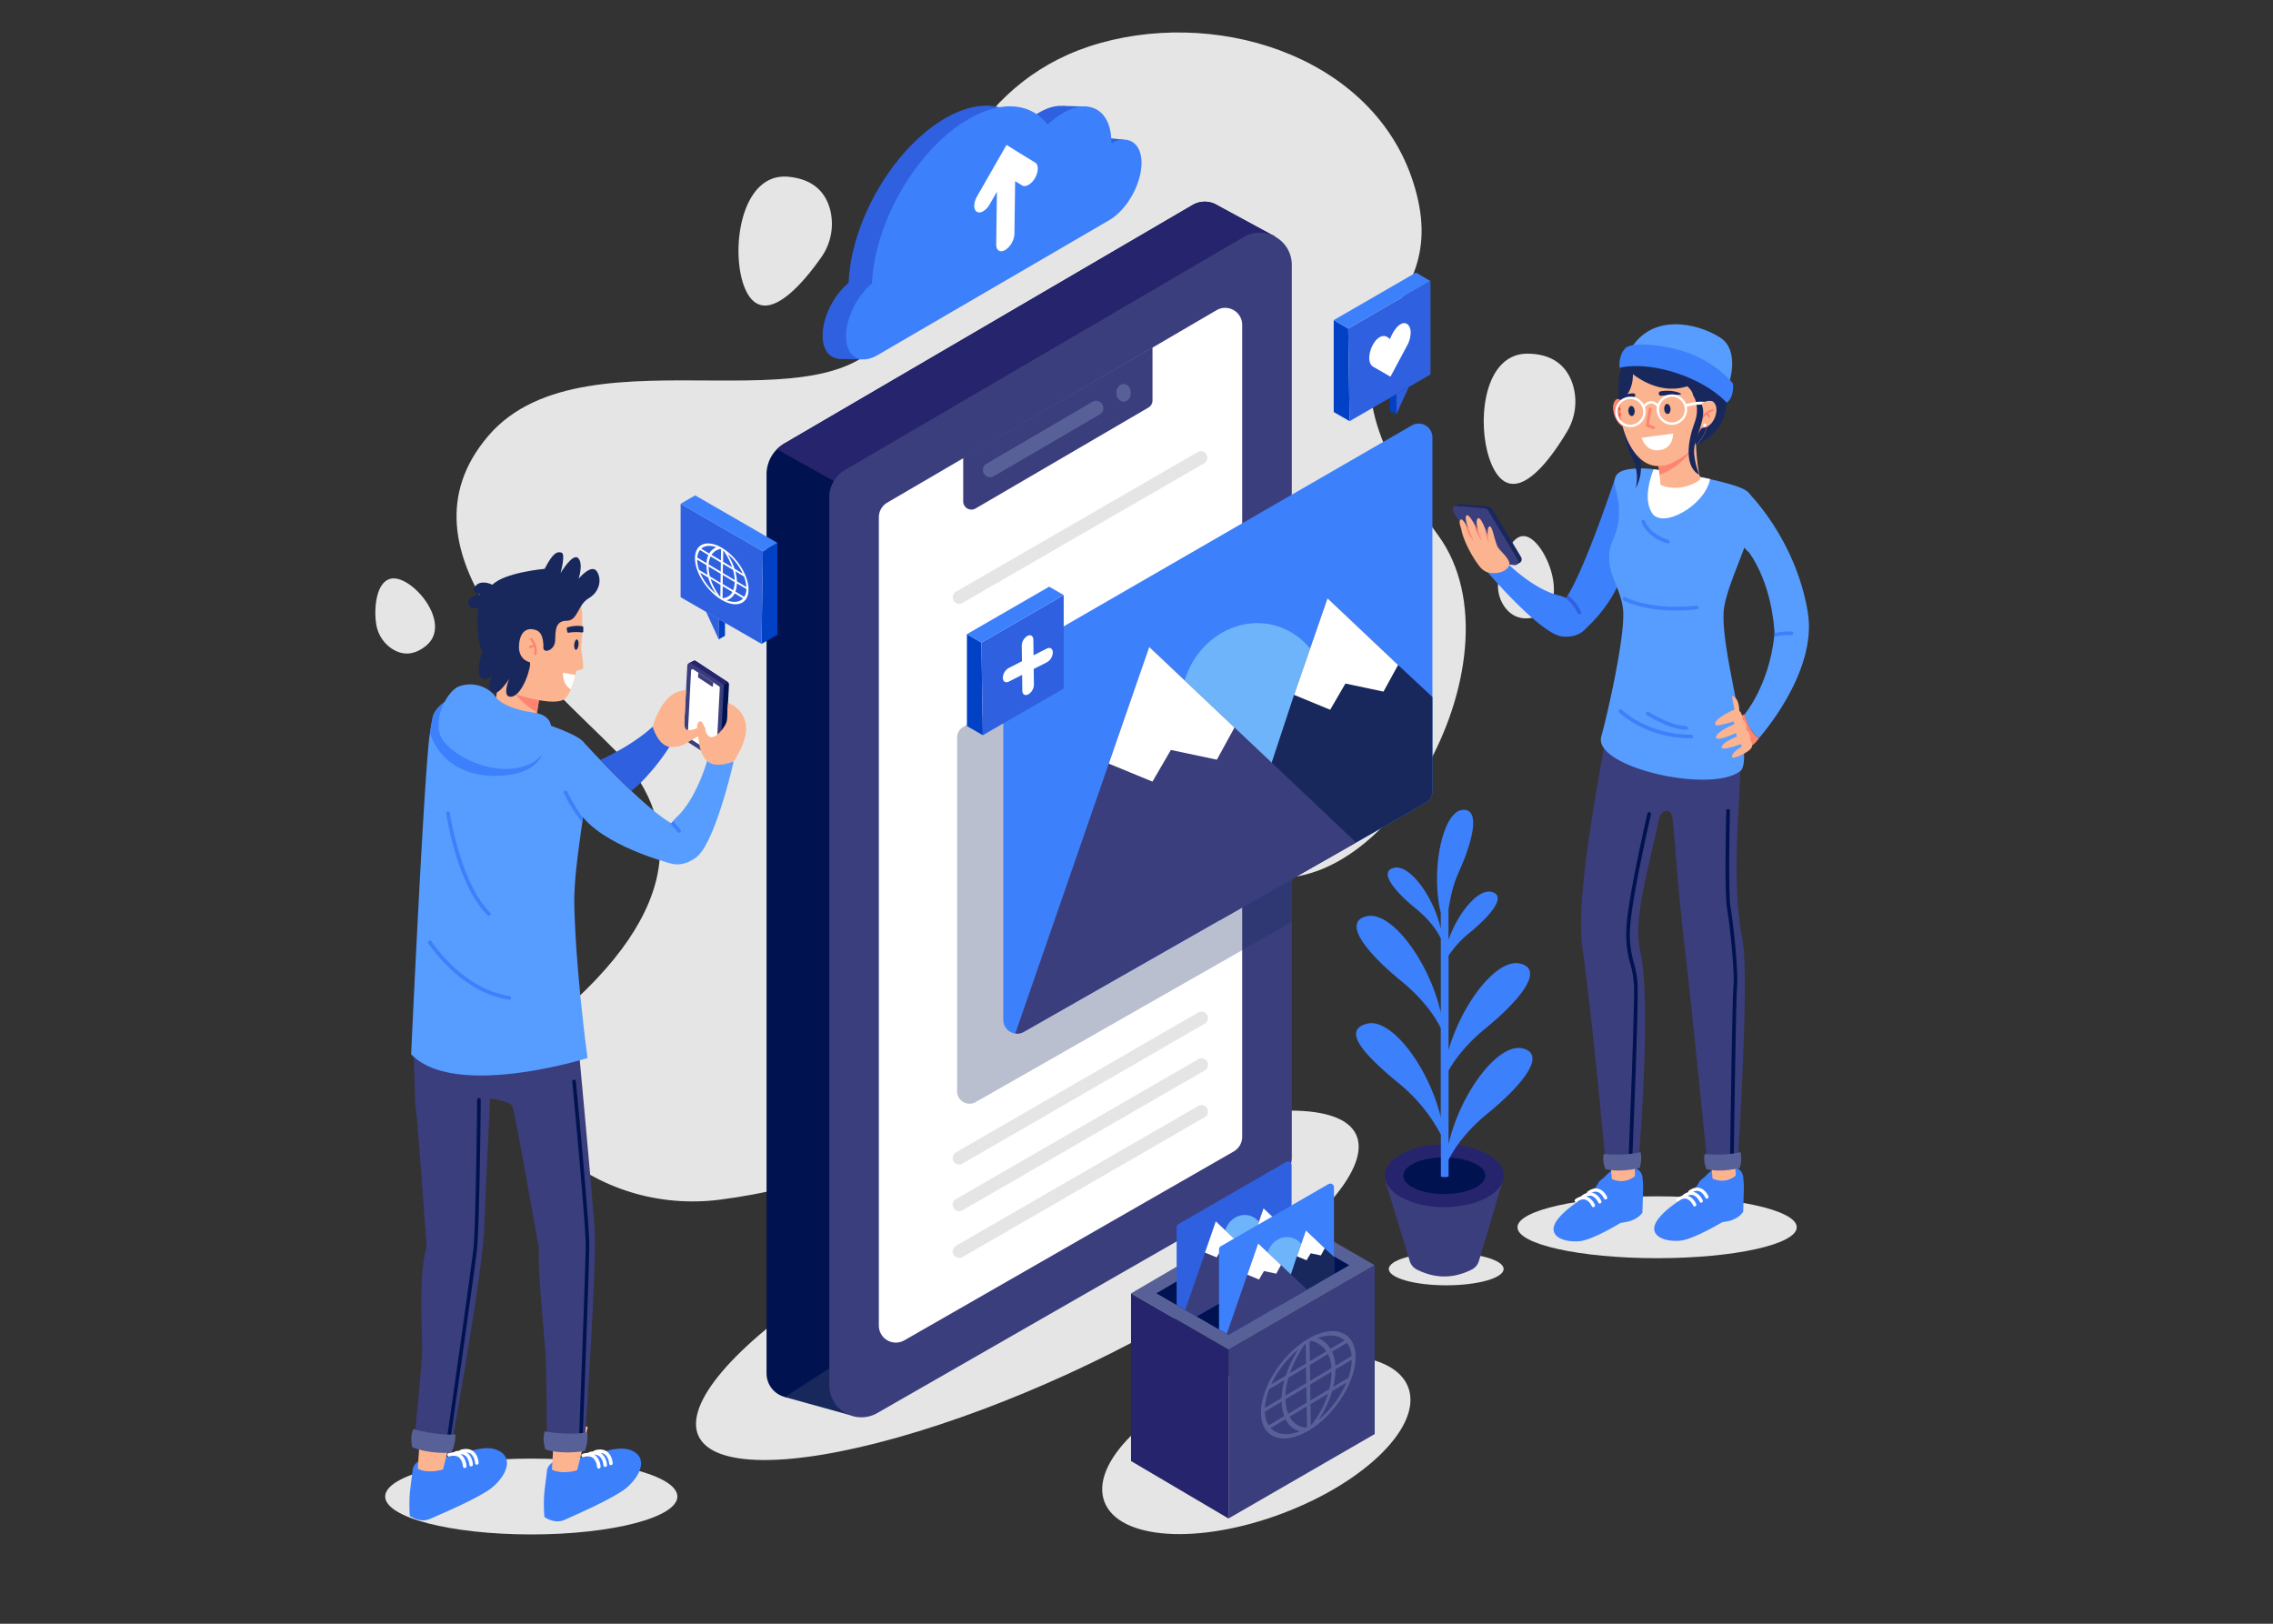 <svg id="Layer_1" data-name="Layer 1" xmlns="http://www.w3.org/2000/svg" xmlns:xlink="http://www.w3.org/1999/xlink" viewBox="0 0 1400 1000"><rect x="0" y="0" width="1400" height="1000" fill="#333333" stroke="none"/><defs><style>.cls-1{fill:none;}.cls-2{fill:#e5e5e5;}.cls-3{fill:#fd8471;}.cls-10,.cls-4{fill:#18285d;}.cls-5{fill:#001350;}.cls-6{fill:#26246c;}.cls-7{fill:#3b3e7d;}.cls-8{fill:#fff;}.cls-9{fill:#586197;}.cls-10{opacity:0.3;}.cls-11{fill:#3c80fb;}.cls-12{fill:#6eb4fa;}.cls-13{fill:#0041c6;}.cls-14{fill:#2e60e0;}.cls-15{fill:#fcb38f;}.cls-16{fill:#579dff;}.cls-17{fill:#f25339;}.cls-18{clip-path:url(#clip-path);}</style><clipPath id="clip-path"><polygon class="cls-1" points="712.23 796.49 756.66 822.14 831.04 779.2 832.38 724.96 789.78 702.18 710.17 744.03 712.23 796.49"/></clipPath></defs><path class="cls-2" d="M443.35,738.84c-37,4.75-74.49-6.38-102.17-31.39-23.19-21-37.47-49.26-1.81-78.59,85.33-70.2,78.57-126.92,39.2-167.07S239.16,340.46,300.75,268.44s226.69,6.68,251.56-76.74S607.17,42.59,685.2,24.57s170.52,17.63,188.29,99c17.6,80.57-83,76.07,12.28,206.06,56,76.45-37,240.23-121.2,206.61s-187.1,18-190.71,112.93C571.48,711.76,495.1,732.18,443.35,738.84Z"/><path class="cls-2" d="M965.18,265.81a35.71,35.71,0,0,0,3.74-28.31c-2.85-9.64-10.09-19.37-27.64-19.68-35.1-.63-32.49,68.51-14.39,78.79C940,304.06,956.89,279.75,965.18,265.81Z"/><path class="cls-2" d="M505.75,158.59a35.71,35.71,0,0,0,5.89-28c-2.11-9.83-8.59-20.08-26.07-21.73-34.95-3.3-37.6,65.84-20.33,77.47C477.76,194.81,496.43,171.86,505.75,158.59Z"/><path class="cls-2" d="M231.71,384.29a22.22,22.22,0,0,0,9.44,15.08c5.19,3.5,12.53,5.3,21.08-1.52,17.11-13.62-8.43-43.77-21.2-41.52C231.77,358,230.16,374.31,231.71,384.29Z"/><path class="cls-2" d="M923.16,356.13a22.25,22.25,0,0,0,3.46,17.44c3.61,5.12,9.83,9.41,20.25,6.08,20.82-6.65,5.44-46.91-7.29-49.35C930.34,328.53,925.26,346.24,923.16,356.13Z"/><path class="cls-3" d="M897.92,412.32c0-.15-.08-.35-.12-.57A5.78,5.78,0,0,1,897.92,412.32Z"/><ellipse class="cls-2" cx="632.78" cy="791.55" rx="222.77" ry="60.02" transform="translate(-272.09 335.29) rotate(-24.6)"/><path class="cls-4" d="M785.35,145.68,757,160.3l-3.43,1.76L750.1,126.6l.06,0,0,0Z"/><path class="cls-5" d="M757,139.19V699.73a15,15,0,0,1-7.52,13L494.54,858.86a15,15,0,0,1-22.4-13V292.17a22,22,0,0,1,10.89-19L734.5,126.28a14.82,14.82,0,0,1,15.66.35l0,0A14.79,14.79,0,0,1,757,139.19Z"/><polygon class="cls-4" points="483.42 860.39 523.09 871.4 523.09 834.83 483.42 860.39"/><path class="cls-6" d="M785.35,145.68,757,160.3v16.35l-225,130-53.4-30A22.1,22.1,0,0,1,483,273.2L734.5,126.28a14.82,14.82,0,0,1,15.66.35l0,0Z"/><path class="cls-7" d="M795.65,163V712.44a19.74,19.74,0,0,1-9.93,17.13L540.35,870.24a19.74,19.74,0,0,1-29.56-17.13V306.36a19.74,19.74,0,0,1,9.78-17L766,146A19.74,19.74,0,0,1,795.65,163Z"/><path class="cls-8" d="M765.1,200.09v500a10.48,10.48,0,0,1-5.27,9.09L557,825.47a10.48,10.48,0,0,1-15.7-9.09V318.58a10.49,10.49,0,0,1,5.2-9.05l107.3-62.69,95.5-55.8a11,11,0,0,1,1.92-.88A10.49,10.49,0,0,1,765.1,200.09Z"/><path class="cls-2" d="M590.76,717.18a4,4,0,0,1-2-7.44l149-86.06a4,4,0,1,1,4,6.91l-149,86.06A4,4,0,0,1,590.76,717.18Z"/><path class="cls-2" d="M590.76,745.94a4,4,0,0,1-2-7.44l149.48-86.3a4,4,0,0,1,4,6.91l-149.48,86.3A4,4,0,0,1,590.76,745.94Z"/><path class="cls-2" d="M590.76,774.71a4,4,0,0,1-2-7.45L738.24,681a4,4,0,0,1,4,6.91l-149.48,86.3A3.87,3.87,0,0,1,590.76,774.71Z"/><path class="cls-2" d="M590.76,371.88a4,4,0,0,1-2-7.44l149-86.06a4,4,0,0,1,4,6.92l-149,86.05A4,4,0,0,1,590.76,371.88Z"/><path class="cls-7" d="M593.26,281.84v26.93a5.07,5.07,0,0,0,7.63,4.38L707.35,251a5.09,5.09,0,0,0,2.51-4.39v-32.7Z"/><path class="cls-9" d="M609.87,293.9a4.46,4.46,0,0,1-2.26-8.31l65.27-38.12a4.46,4.46,0,0,1,4.5,7.71l-65.27,38.11A4.37,4.37,0,0,1,609.87,293.9Z"/><path class="cls-9" d="M696.54,241.92c0,3-2,5.43-4.48,5.43s-4.48-2.43-4.48-5.43,2-5.43,4.48-5.43S696.54,238.92,696.54,241.92Z"/><path class="cls-10" d="M795.65,330.87v236.9l-72.94,41.57L601,678.71A7.68,7.68,0,0,1,589.5,672V454.28a7.67,7.67,0,0,1,3.84-6.65Z"/><path class="cls-11" d="M882.26,269.38V487.16a8.45,8.45,0,0,1-4.21,7.31L751.16,566.78,630.59,635.49a8.28,8.28,0,0,1-5.24,1,8.45,8.45,0,0,1-7.4-8.39v-216a8.45,8.45,0,0,1,4.23-7.32l247.4-142.79A8.46,8.46,0,0,1,882.26,269.38Z"/><ellipse class="cls-12" cx="772.34" cy="431.62" rx="48.17" ry="44.44" transform="translate(122.53 1032.08) rotate(-71.94)"/><path class="cls-4" d="M882.26,429.25v57.91a8.45,8.45,0,0,1-4.21,7.31L751.16,566.78l45.89-138.84,20.6-59.48,43.46,41.08Z"/><polygon class="cls-8" points="861.11 409.54 852.14 425.93 828.68 420.97 819.29 437.11 797.05 427.94 817.65 368.46 861.11 409.54"/><path class="cls-7" d="M835.25,518.86l-84.09,47.92L630.59,635.49a8.28,8.28,0,0,1-5.24,1l57.59-166.25,24.9-71.87,52.51,49.64Z"/><polygon class="cls-8" points="760.35 448.06 749.51 467.86 721.16 461.87 709.83 481.37 682.94 470.29 707.84 398.42 760.35 448.06"/><polygon class="cls-13" points="595.55 390.56 595.55 447.14 605.34 452.79 604.49 395.75 595.55 390.56"/><polygon class="cls-14" points="655.16 366.5 655.16 424.03 605.34 452.79 604.49 395.75 655.16 366.5"/><path class="cls-8" d="M633.29,427.67h0c-2,1-3.59-.05-3.62-2.36l-.34-27.69a7.2,7.2,0,0,1,3.52-6h0c2-1,3.59.05,3.62,2.36l.34,27.69A7.18,7.18,0,0,1,633.29,427.67Z"/><path class="cls-8" d="M648.45,401.8h0a7.22,7.22,0,0,1-3.51,6l-23.63,12c-2,1-3.59-.05-3.62-2.36h0a7.2,7.2,0,0,1,3.52-6l23.62-12.05C646.8,398.43,648.42,399.49,648.45,401.8Z"/><polygon class="cls-11" points="595.55 390.56 646.22 361.3 655.16 366.5 604.49 395.75 595.55 390.56"/><ellipse class="cls-2" cx="1020.66" cy="755.82" rx="86" ry="19.05"/><path class="cls-11" d="M1069.32,719.22a6.47,6.47,0,0,1,4.29,5.25,51,51,0,0,1,.44,9.19l-.38,12.65s-2.72,4.74-10.51,6l-2.29.33s-17.65,10.6-25.89,11.42c-10.75,1.06-21.73-3.88-12.84-14.34,8.4-9.88,20.74-13.84,24.39-21.75.43-.92,3.18-2.89,3.88-3.62C1056.37,718.21,1061,716.47,1069.32,719.22Z"/><path class="cls-8" d="M1051.3,738.21a1,1,0,0,1-.92-.61s-1.37-3.11-3.9-4-5,1.31-5.06,1.33a1,1,0,0,1-1.41-.14,1,1,0,0,1,.13-1.4c.14-.12,3.47-2.85,7-1.69s5.05,4.91,5.11,5.07a1,1,0,0,1-.52,1.31A.93.93,0,0,1,1051.3,738.21Z"/><path class="cls-8" d="M1047.8,740.71a1,1,0,0,1-.93-.61s-1.37-3.11-3.9-4-5,1.3-5.06,1.32a1,1,0,1,1-1.28-1.54c.14-.12,3.48-2.85,7-1.68s5.05,4.9,5.12,5.06a1,1,0,0,1-.53,1.32A1.09,1.09,0,0,1,1047.8,740.71Z"/><path class="cls-8" d="M1043.8,743a1,1,0,0,1-.93-.61s-1.37-3.11-3.9-4-5,1.3-5.06,1.32a1,1,0,0,1-1.41-.13,1,1,0,0,1,.13-1.41c.14-.11,3.48-2.85,7-1.68s5.05,4.9,5.12,5.06a1,1,0,0,1-.53,1.32A.91.91,0,0,1,1043.8,743Z"/><path class="cls-15" d="M1068.18,701.74l.91,22.2s-5.59,5.71-14.29,1.93l-2.16-24S1062,698.55,1068.18,701.74Z"/><path class="cls-11" d="M1007.3,719.52a6.48,6.48,0,0,1,4.3,5.25A53,53,0,0,1,1012,734c-.28,9-.4,12.76-.4,12.76s-2.7,4.62-10.5,5.91l-3,.49S981.21,763.56,973,764.37c-10.76,1.07-21.74-3.87-12.85-14.33,8.4-9.88,20.75-13.84,24.4-21.75.42-.92,3.17-2.89,3.88-3.62C994.35,718.51,998.94,716.76,1007.3,719.52Z"/><path class="cls-8" d="M988.88,738.71a1,1,0,0,1-.92-.61s-1.37-3.11-3.91-4-5,1.31-5,1.33a1,1,0,0,1-1.41-.13,1,1,0,0,1,.13-1.41c.14-.12,3.47-2.85,7-1.69s5,4.91,5.11,5.07a1,1,0,0,1-.52,1.32A1.14,1.14,0,0,1,988.88,738.71Z"/><path class="cls-8" d="M985.37,741.21a1,1,0,0,1-.92-.61s-1.37-3.11-3.9-4-5,1.3-5.06,1.32a1,1,0,0,1-1.41-.13,1,1,0,0,1,.13-1.41c.14-.11,3.47-2.85,7-1.68s5.05,4.9,5.11,5.06a1,1,0,0,1-.52,1.32A.92.92,0,0,1,985.37,741.21Z"/><path class="cls-8" d="M981.37,743.45a1,1,0,0,1-.92-.6s-1.37-3.11-3.9-4-5,1.3-5.06,1.33a1,1,0,0,1-1.28-1.55c.14-.11,3.47-2.85,7-1.68s5.05,4.91,5.11,5.07a1,1,0,0,1-.52,1.31A.92.92,0,0,1,981.37,743.45Z"/><path class="cls-15" d="M1006.16,702l.91,22.2s-5.59,5.7-14.29,1.93l-2.16-24S1000,698.84,1006.16,702Z"/><path class="cls-7" d="M1071.84,474.91,988.13,459.3c-5.29,29.68-17.58,96-13.53,124.29,6.51,45.61,14.53,134.82,14.53,134.82a32.68,32.68,0,0,0,20-1.5s8.52-99.74,1-131.81c-4.53-19.34,6.09-52.74,11.74-81.3,0,0,1.77-4.55,4.76-4.44,4.19.16,3.53,7.35,4.09,9.34,2.06,26.26,4.25,51.77,6.61,71.82,4.68,39.67,14.4,137.39,14.4,137.39,7.16,1.56,11.34,1.17,18.54-1.51,0,0,7.43-114.26,3-137.32C1066.31,542.5,1071.31,501.56,1071.84,474.91Z"/><path class="cls-5" d="M1004.2,715.2h-.05a1.14,1.14,0,0,1-1.09-1.19c0-1,4-95,3.3-107.74a57,57,0,0,0-2.19-12.58,64.54,64.54,0,0,1-2.5-20.56c.36-17.47,12.49-69.85,13-72.08a1.14,1.14,0,0,1,2.22.52c-.13.54-12.59,54.37-12.95,71.61a62.67,62.67,0,0,0,2.42,19.93,59.25,59.25,0,0,1,2.27,13c.71,12.89-3.14,104.09-3.3,108A1.14,1.14,0,0,1,1004.2,715.2Z"/><path class="cls-5" d="M1066.74,715.2h0a1.15,1.15,0,0,1-1.13-1.16c.06-4.06,1.32-99.58,2.08-106.77s-1.62-33.71-4-48c-1.66-10.15-.48-57.87-.43-59.9a1.15,1.15,0,0,1,1.14-1.11h0a1.14,1.14,0,0,1,1.11,1.17c0,.49-1.22,49.54.4,59.48,2.36,14.45,4.76,41.14,4,48.64-.75,7.09-2,105.57-2.06,106.56A1.14,1.14,0,0,1,1066.74,715.2Z"/><path class="cls-9" d="M1050,710.71s12.56,1.34,22.06-1.17a19,19,0,0,1-.54,9.79s-11.34,2.95-20.47.72C1050,717.26,1049.15,714,1050,710.71Z"/><path class="cls-9" d="M987.8,710.71s12.89,1.34,22.65-1.17a18.52,18.52,0,0,1-.56,9.79s-11.64,2.95-21,.72C987.79,717.26,987,714,987.8,710.71Z"/><path class="cls-11" d="M1000.34,348.78C996,370.31,977.2,386.6,977.2,386.6l-16.14-14.36a13.9,13.9,0,0,0,3.39-3.76c.41-.58.83-1.23,1.26-1.92,11.28-18.39,28.94-71.64,28.94-71.64S1004.65,327.25,1000.34,348.78Z"/><path class="cls-11" d="M979.16,383.34s-3.64,10.19-17.16,8.6-46.71-40.62-46.71-40.62c4.51,0,8.28-1.13,14.37-3.29,0,0,15.17,14.89,30,18.52A28.64,28.64,0,0,1,979.16,383.34Z"/><path class="cls-14" d="M973.2,378.17a1.1,1.1,0,0,1-.47.1,1.13,1.13,0,0,1-1-.66,27.1,27.1,0,0,0-7.24-9.13c.41-.58.83-1.23,1.26-1.92a29.37,29.37,0,0,1,8,10.09A1.14,1.14,0,0,1,973.2,378.17Z"/><polygon class="cls-4" points="895.79 311.74 898.39 310.6 897.79 312.3 895.79 311.74"/><path class="cls-4" d="M919.11,313.45l17.63,29.4c1.13,1.88.2,4-1.68,3.83l-6.52-.71-11.21-1.2a3.11,3.11,0,0,1-2.2-1.52l-17.44-28.93c-1.12-1.86-.24-4,1.61-3.85l17.56,1.44A3,3,0,0,1,919.11,313.45Z"/><polygon class="cls-4" points="936.12 346.51 934.04 347.78 933.11 346.77 935.79 345.24 936.12 346.51"/><path class="cls-7" d="M895.29,315.38l17.57,29.13a3.09,3.09,0,0,0,2.2,1.53l17.78,2c1.88.21,2.81-1.95,1.66-3.85l-17.75-29.6a3,3,0,0,0-2.26-1.55l-17.59-1.51C895.05,311.35,894.16,313.5,895.29,315.38Z"/><path class="cls-4" d="M916,330.11c1.29,2.14,1.49,4.38.45,5s-2.94-.6-4.22-2.73-1.49-4.38-.45-5S914.7,328,916,330.11Z"/><path class="cls-15" d="M899.92,325.44s0,0,0,0c-.12-.3-1.76-4.67-.21-5.49.59-.3,1.42.5,2.26,1.65h0a37.56,37.56,0,0,1,2.8,4.85v0l0,.08c0-.09-.08-.19-.13-.33s0,0,0-.06-.14-.35-.23-.57a.11.11,0,0,0,0-.08c-.84-2.23-2.4-6.91-1.12-8.08.92-.83,3,2.21,4.72,5.17,1.35,2.33,2.46,4.6,2.6,4.89l-.25-.82,0-.06c-.56-1.92-1.64-6.31,0-7.36,1.24-.81,3.14,3.23,4.48,6.62h0c.9,2.29,1.54,4.29,1.54,4.29s-.6-6.11,1.27-5.93,3.06,10.5,5.39,13.46,6.86,6.72,6.66,9.93c-.11,1.67-3.06,5.74-10.79,5.37a9.93,9.93,0,0,1-7.12-3.57c-5.41-6.48-11.14-18.18-11.81-24"/><path class="cls-3" d="M907.93,333.23c-.16-.18-2.89-3.1-3.71-5.26S902,321.6,902,321.6h0a37.56,37.56,0,0,1,2.8,4.85v0A45.24,45.24,0,0,0,907.93,333.23Z"/><path class="cls-3" d="M912.7,333.17a60.18,60.18,0,0,1-3.62-6.37,15.33,15.33,0,0,1-1.07-4.2c1.35,2.33,2.46,4.6,2.6,4.89C910.61,327.49,912.22,332,912.7,333.17Z"/><path class="cls-3" d="M917,334.24s-2.66-5.61-2.2-8.36c.9,2.29,1.54,4.29,1.54,4.29"/><path class="cls-16" d="M1071.84,474.91c-18.36,14.11-90.92-2.58-85.57-21.35,3.36-11.8,15.12-62.67,13.39-78.45s-13.78-25.38-6-43.1c4.62-10.54,4.23-20.91,1.51-30.57-2.23-7.9.58-11.4,8.52-12.53a57,57,0,0,1,14.82.08c11.2,1.63,24,3.73,34.82,6.12,8.18,1.8,15.34,3.76,19.91,5.79,19.24,8.51-7.13,49-11.21,72.65S1081.61,467.4,1071.84,474.91Z"/><path class="cls-11" d="M1032.05,376c-20.45,0-31.4-5.86-31.94-6.16a1.14,1.14,0,1,1,1.09-2h0c.15.09,15.62,8.3,43.68,5.13a1.14,1.14,0,0,1,.25,2.27A117.16,117.16,0,0,1,1032.05,376Z"/><path class="cls-11" d="M1027.22,334.67a1,1,0,0,1-.34-.05c-12.78-3.89-15.67-12.65-15.79-13a1.14,1.14,0,0,1,.75-1.43,1.16,1.16,0,0,1,1.43.75c.1.33,2.71,8,14.28,11.53a1.14,1.14,0,0,1-.33,2.23Z"/><path class="cls-11" d="M1041.74,454.7c-28.09,0-44-15.46-44.65-16.12A1.14,1.14,0,0,1,998.7,437c.16.16,15.93,15.46,43,15.46a1.14,1.14,0,1,1,0,2.28Z"/><path class="cls-11" d="M1038.49,449.44h0c-10.47-.26-23.66-8.72-24.22-9.08a1.13,1.13,0,0,1-.34-1.57,1.14,1.14,0,0,1,1.58-.34c.13.08,13.21,8.47,23,8.71a1.14,1.14,0,0,1,0,2.28Z"/><path class="cls-8" d="M1053.31,295c-3.11,16.35-29.34,31-35.81,20.95-5.48-8.51-1-21.89,1-26.95C1029.69,290.54,1042.44,292.61,1053.31,295Z"/><path class="cls-16" d="M1083.37,454.6c-4.38-3.13-7.13-8.25-8.91-14.56,0,0,14.81-17.22,18.33-47.9.06-.51.12-1,.17-1.55,0,0,0-.28,0-.8-.21-4.8-2-30.11-15.57-49.45,0,0-19.31-15.38-1.41-37.8,0,0,29.86,28.51,37.51,74.62C1119.62,414.31,1083.37,454.6,1083.37,454.6Z"/><path class="cls-11" d="M1104.53,390.1a1.13,1.13,0,0,1-1.2,1.07,43.78,43.78,0,0,0-10.54,1c.06-.51.12-1,.17-1.55,0,0,0-.28,0-.8a43.81,43.81,0,0,1,10.52-.89A1.14,1.14,0,0,1,1104.53,390.1Z"/><path class="cls-3" d="M1071.27,441l3.19-.93c2.06,6.55,4.73,12,8.92,14.56,0,0-3.14,5-6.06,5S1071.27,441,1071.27,441Z"/><path class="cls-15" d="M1067,437.52s-12.79,5.93-10.27,9c.88,1.05,11.13-2.24,11.13-2.24l.35,1.72s-10.82,4.41-11.25,7.89,12.33-2.48,12.33-2.48l.44,2.18s-8.64,3.37-9.29,6.39,11.85-1.75,11.85-1.75l.34,1.69s-4.83,2.64-5.87,5.61,7.45-.9,10.59-3.42,1.56-5,.71-6.05c0,0,.33-5-2.6-6.77,0,0,1-4.23-2.14-5.91C1073.29,443.35,1073.42,435.13,1067,437.52Z"/><path class="cls-15" d="M1071.27,439.41s.65-9.87-4.54-10.77l1.84,9.82Z"/><path class="cls-4" d="M1005.15,251.4s0,17.47,4.24,29.22c3.88,10.74-2,20.1-2,20.1a26,26,0,0,0-2-18.4c-4.85-9.53-9.16-30.2-8.3-47.66Z"/><path class="cls-4" d="M1044.59,274.33s15.06-5.54,18.06-21,2.12-38.13-19-44.79-40.55-.28-45.25,19.17C998.44,227.73,1014.61,266.47,1044.59,274.33Z"/><path class="cls-15" d="M1021,281.7l1.14,10.69.64,6.25c12.19,5.25,24.67-2.61,24.54-3.72-1.33-4.74-2.35-12.87-2.68-20.59a2.86,2.86,0,0,0-.69-.37C1037.47,271.16,1021,281.7,1021,281.7Z"/><path class="cls-3" d="M1021,281.7l1.14,10.69A41.37,41.37,0,0,0,1043.9,274C1037.47,271.16,1021,281.7,1021,281.7Z"/><path class="cls-3" d="M1002.11,247.9s-4.74-5.63-7.75-.58,2.45,19.17,10.28,15.2Z"/><path class="cls-8" d="M999.82,260.21a1,1,0,0,1-1.18.84,1,1,0,0,1-.84-1.18,1,1,0,1,1,2,.34Z"/><path class="cls-17" d="M1002.64,258.18a.67.67,0,0,1-.68-.46c-1.5-4.37-6.2-5.91-6.25-5.92a.69.69,0,0,1-.44-.86.68.68,0,0,1,.85-.44c.22.07,5.4,1.75,7.12,6.78a.67.67,0,0,1-.42.86A.58.58,0,0,1,1002.64,258.18Z"/><path class="cls-17" d="M997.87,256.21a.69.69,0,0,1-.63-1,6.22,6.22,0,0,1,2.43-2.2.68.68,0,1,1,.63,1.21,4.91,4.91,0,0,0-1.88,1.66A.69.69,0,0,1,997.87,256.21Z"/><path class="cls-15" d="M998.28,255c.11,1.59.27,3.07.49,4.42,2,12.1,12.65,36.69,34,24.16a49.89,49.89,0,0,0,11.87-9.21,36.87,36.87,0,0,0,5.52-7.91,21.58,21.58,0,0,0,1.23-3.55c.06-.2.13-.42.19-.63l.11-.35a97.75,97.75,0,0,0,2.49-10.33c.78-4.17,1.27-8.06,1.57-11.26a16.68,16.68,0,0,0-6.81-15.1C1036,215.77,1021,217,1011,219.61a16.66,16.66,0,0,0-12.47,15c-.23,3.4-.41,7.28-.47,11.13C998,249,998.06,252.12,998.28,255Z"/><path class="cls-4" d="M1007.23,243.35a1.14,1.14,0,0,0-1.18-1.09,20.19,20.19,0,0,0-5.66.93c-4,1.36-4.5,2.48-4.5,2.48s.49.47,5.68-.58c1.34-.27,3.11-.38,4.64-.53a1.14,1.14,0,0,0,1-1.18Z"/><path class="cls-4" d="M1021.68,242.55a1.37,1.37,0,0,1,1.13-1.55,24.52,24.52,0,0,1,6.86-.21c5,.68,5.85,1.88,5.85,1.88s-.47.66-6.8.62c-1.63,0-3.73.26-5.56.44a1.36,1.36,0,0,1-1.47-1.15Z"/><path class="cls-3" d="M1018.23,264.3a.61.61,0,0,1-.18-.05l-4.44-1.72,1.81-10.82a.91.91,0,0,1,1.79.3l-1.56,9.35,3.06,1.2a.91.91,0,0,1-.48,1.74Z"/><path class="cls-3" d="M1042.86,261.89a9,9,0,0,0,7.25,4.53c.44-1.17.85-2.35,1.23-3.55C1048.9,263.31,1045.18,263.59,1042.86,261.89Z"/><path class="cls-4" d="M1044.59,274.33a36.87,36.87,0,0,0,5.52-7.91,21.58,21.58,0,0,0,1.23-3.55c.06-.2.13-.42.19-.63a11.24,11.24,0,0,0-2.74.64S1043.09,269.41,1044.59,274.33Z"/><path class="cls-8" d="M1011.12,269.58c1,3.07,3.91,8.6,10.93,7.66s8.31-6.51,8.5-10.25Z"/><path class="cls-4" d="M1025,251.94c.09,1.71,1,3,2.14,3s1.88-1.5,1.79-3.2-1.06-3-2.14-3S1024.94,250.23,1025,251.94Z"/><path class="cls-4" d="M1002.93,253.21c.1,1.7,1.05,3,2.14,3s1.89-1.5,1.79-3.2-1.06-3.05-2.14-3S1002.83,251.5,1002.93,253.21Z"/><path class="cls-15" d="M1049.2,249.15s4.86-5,7.35,0-2.46,17.3-11.11,13.72Z"/><path class="cls-8" d="M1051,262a1,1,0,1,1-.84-1.18A1,1,0,0,1,1051,262Z"/><path class="cls-3" d="M1048,258.8a.65.65,0,0,0,.67-.39c1.71-4,6.25-5.14,6.29-5.15a.64.64,0,1,0-.29-1.25c-.22.05-5.21,1.28-7.18,5.9a.64.64,0,0,0,.34.84A.48.48,0,0,0,1048,258.8Z"/><path class="cls-3" d="M1052.63,257.27a.62.62,0,0,0,.35-.06.65.65,0,0,0,.31-.86,6,6,0,0,0-2.14-2.24.65.65,0,0,0-.89.22.64.64,0,0,0,.22.88,4.69,4.69,0,0,1,1.65,1.7A.65.65,0,0,0,1052.63,257.27Z"/><path class="cls-4" d="M1054.87,247.11a8,8,0,0,0-4.78.32,5.57,5.57,0,0,0-2.06,1.66c-.12.15-.24.3-.36.47a3.41,3.41,0,0,1-.76-.44,6.15,6.15,0,0,1-1.43-1.65c-1.11-1.77-2.43-3.08-2.84-4.74-.62-2.51-3.37-4.82-3.37-4.82-21.47,6.68-38.45-11.82-38.45-11.82,6.64-20.44,42.74-10.7,52-5.75S1065.42,248.88,1054.87,247.11Z"/><path class="cls-4" d="M1042.64,242.73s5,7.35,1.07,17.7-6.8,26.72,2.94,32c0,0-4.66-11.3-2.75-18.43,2.26-8.48,6.28-16.89,4.84-23S1044.74,241.38,1042.64,242.73Z"/><path class="cls-4" d="M1005.66,227.53s1.84,14.21-7.93,19.21C997.73,246.74,993.52,217.92,1005.66,227.53Z"/><path class="cls-8" d="M1020.41,252.77a9.37,9.37,0,1,1,9.87,8.85A9.39,9.39,0,0,1,1020.41,252.77Zm1.46-.08a7.91,7.91,0,1,0,7.47-8.33A7.92,7.92,0,0,0,1021.87,252.69Z"/><path class="cls-8" d="M994.83,254.17a9.37,9.37,0,1,1,9.87,8.85A9.39,9.39,0,0,1,994.83,254.17Zm1.46-.08a7.91,7.91,0,1,0,7.47-8.33A7.92,7.92,0,0,0,996.29,254.09Z"/><path class="cls-8" d="M1045.48,247.47c-1.65.15-6.58,1.18-7.5,1.37a9.57,9.57,0,0,0,.64,2c-.07-.36,3.12-1.05,3.12-1a32.37,32.37,0,0,1,5.17-.68c.37,0,.74,0,1.12,0a5.57,5.57,0,0,1,2.06-1.66A28.16,28.16,0,0,0,1045.48,247.47Z"/><path class="cls-8" d="M1012.92,251.08s1.62-2.47,3.9-2.59,3.95,2.13,4,2.15l1.18-.86c-.09-.12-2.18-2.92-5.23-2.75s-5,3.13-5,3.26Z"/><path class="cls-16" d="M1064.6,237.12s7.74-21.06-5.17-29.28c-14.12-9-42.44-15.39-55.6,8.06Z"/><path class="cls-11" d="M1063.48,248s-9.42-11.24-31.09-18.3-34.84-3.2-34.84-3.2-1-7.21,3.48-12,29.66-1.65,43.24,4.62c16.6,7.66,23.12,17.23,23.12,17.23S1068.43,244.61,1063.48,248Z"/><ellipse class="cls-2" cx="327.23" cy="921.65" rx="89.98" ry="23.35"/><path class="cls-11" d="M335.3,934.22s5.74,4.38,11.94,2l2.61-1.13,2.13-1s25.45-11,33.44-17.43,14.69-18.43,3.64-23.33-28.07,6.83-33.94,3.81c0,0-18.41-.19-18.32,9.67C335.55,917.1,334.42,921.83,335.3,934.22Z"/><path class="cls-8" d="M375.91,902.29a1.11,1.11,0,0,1-.72-1s-.26-3.7-2.55-5.49-5.63-.51-5.67-.5a1.09,1.09,0,0,1-.74-2.05c.18-.06,4.6-1.64,7.76.84s3.37,6.87,3.38,7.06a1.09,1.09,0,0,1-1,1.16A1.3,1.3,0,0,1,375.91,902.29Z"/><path class="cls-8" d="M372.4,903.35a1.09,1.09,0,0,1-.72-1s-.27-3.69-2.55-5.48-5.64-.51-5.67-.5a1.09,1.09,0,0,1-.75-2c.19-.07,4.61-1.64,7.76.83s3.37,6.88,3.39,7.07a1.09,1.09,0,0,1-1,1.15A1,1,0,0,1,372.4,903.35Z"/><path class="cls-8" d="M368.46,904.39a1.09,1.09,0,0,1-.72-1s-.26-3.69-2.55-5.48-5.63-.51-5.67-.5a1.09,1.09,0,0,1-.74-2.05c.18-.07,4.6-1.65,7.76.83s3.37,6.88,3.38,7.07a1.08,1.08,0,0,1-1,1.15A1.09,1.09,0,0,1,368.46,904.39Z"/><path class="cls-15" d="M341.64,876.08l-1.69,29s5.12,3.35,15.55.39l6.55-26.58S349.08,873.41,341.64,876.08Z"/><path class="cls-7" d="M293.14,625.22,354.21,622s10.06,107.23,11.88,132.57-6,133.8-6,133.8a23.69,23.69,0,0,1-23.26-.19s-.13-40.8-.72-52.42-5.28-55.56-4.11-66.54c0,0-14.67-83.48-16.36-87.83s-22.47-5.92-22.47-5.92Z"/><path class="cls-5" d="M357.68,889.13h0a1.13,1.13,0,0,1-1.08-1.16c0-1.07,4.11-107.21,4.13-121.15s-8.17-99.83-8.25-100.7a1.12,1.12,0,0,1,1-1.22,1.14,1.14,0,0,1,1.22,1c.33,3.54,8.29,86.9,8.26,100.91S358.83,887,358.79,888.06A1.11,1.11,0,0,1,357.68,889.13Z"/><path class="cls-9" d="M335.5,881.54s14.7,2.69,26.14.58a22.51,22.51,0,0,1-1.5,11.5s-13.65,2.47-24.23-1C334.91,889.27,334.26,885.32,335.5,881.54Z"/><path class="cls-11" d="M252.39,933.56s5.69,4.43,11.92,2.07l2.62-1.09,2.15-1s25.55-10.76,33.6-17.1,14.87-18.28,3.87-23.29-28.13,6.55-34,3.47c0,0-18.41-.37-18.42,9.48C252.81,916.44,251.63,921.16,252.39,933.56Z"/><path class="cls-8" d="M293.32,902a1.09,1.09,0,0,1-.71-1s-.23-3.69-2.5-5.51-5.62-.56-5.66-.55a1.09,1.09,0,0,1-.73-2.06c.19-.06,4.63-1.6,7.76.91s3.3,6.91,3.31,7.1a1.1,1.1,0,0,1-1,1.15A1.21,1.21,0,0,1,293.32,902Z"/><path class="cls-8" d="M289.8,903.06a1.1,1.1,0,0,1-.72-1s-.23-3.7-2.49-5.51S281,896,280.93,896a1.09,1.09,0,0,1-.73-2.06c.19-.06,4.62-1.59,7.75.91s3.3,6.91,3.31,7.1a1.09,1.09,0,0,1-1,1.15A1,1,0,0,1,289.8,903.06Z"/><path class="cls-8" d="M285.85,904.06a1.08,1.08,0,0,1-.71-1s-.23-3.69-2.5-5.5S277,897,277,897a1.09,1.09,0,0,1-.73-2.06c.19-.06,4.63-1.6,7.76.91s3.3,6.91,3.31,7.1a1.1,1.1,0,0,1-1,1.15A1,1,0,0,1,285.85,904.06Z"/><path class="cls-15" d="M259.31,875.49l-2,29s5.08,3.4,15.54.54l6.82-26.51S266.78,872.88,259.31,875.49Z"/><path class="cls-7" d="M303.73,639s-4.68,92.63-5.51,118-19.93,132.44-19.93,132.44a23.66,23.66,0,0,1-23.11-2.61s4.11-40.59,4.75-52.21-2.6-49.33,2.83-66.61c0,0-5.9-84.55-7.12-89.05,0,0-.14-8.16-.55-19.88-.29-8.38,0-17.94,0-17.94Z"/><path class="cls-5" d="M276,890h-.16a1.12,1.12,0,0,1-.95-1.26c.16-1.06,15.25-106.2,16.73-120.06s2.26-90.58,2.27-91.35a1.09,1.09,0,0,1,1.12-1.1,1.12,1.12,0,0,1,1.11,1.12c0,3.17-.8,77.63-2.29,91.56S277.21,888,277.06,889A1.12,1.12,0,0,1,276,890Z"/><path class="cls-9" d="M254.57,880.1s14.34,4.21,25.95,3.3c.06,4.5-1.24,9-2.7,11.28,0,0-13.83,1-24-3.48C253.18,887.73,252.94,883.73,254.57,880.1Z"/><path class="cls-16" d="M353.74,558c1.07,42.16,8.15,93.6,8.15,93.6s-81.72,25.69-108.67-2.33c0,0,8.18-177.27,11.55-197.44a2,2,0,0,1,0-.24c1.09-6.56.89-5.68,1.72-9.8s5.57-9,10.39-11.17a9.48,9.48,0,0,1,6.4-.83C308,437,350.5,448.57,358.59,456.18c5.76,5.41,3.55,25,.48,47.2-.14,1-.29,2.07-.44,3.11C356.17,524.19,353.37,543.23,353.74,558Z"/><path class="cls-11" d="M313.65,615.67h-.17c-30.22-4.59-49.45-34.45-49.64-34.75a1.15,1.15,0,0,1,.36-1.58,1.14,1.14,0,0,1,1.57.35c.19.3,18.87,29.29,48.05,33.72a1.14,1.14,0,0,1-.17,2.27Z"/><path class="cls-11" d="M359.07,503.38c-.14,1-.29,2.07-.44,3.11a89.16,89.16,0,0,1-11.31-18,1.14,1.14,0,0,1,2.08-.95A90.19,90.19,0,0,0,359.07,503.38Z"/><path class="cls-11" d="M301.09,563.94a1.12,1.12,0,0,1-.79-.33c-18.7-18.32-25.2-60.82-25.47-62.62a1.14,1.14,0,0,1,2.26-.33c.06.43,6.65,43.54,24.8,61.32a1.14,1.14,0,0,1-.8,2Z"/><path class="cls-15" d="M357.9,399.08s1.39,9.63,1.39,12.15c0,1.26-5,1.9-5,1.9S356.05,401.43,357.9,399.08Z"/><path class="cls-15" d="M314.94,443.16a32.67,32.67,0,0,0,15,1.13l.67-4.49.18-1.11,1.44-9.28.18-1.16s-17.42-12.31-24.55-9.6a3.2,3.2,0,0,0-.77.36,169.83,169.83,0,0,1-3,17.37C304.46,438.44,308.68,440.85,314.94,443.16Z"/><path class="cls-3" d="M332.24,429.41l-1.44,9.28c-7.36-3.86-13.33-11.1-13.33-11.1Z"/><path class="cls-15" d="M358.53,390.33c-.13,3.46-.36,6.9-.74,10-.2,1.71-.46,3.32-.76,4.76a46,46,0,0,1-1.3,4.74v0c-.05.29-.52,2.71-1.33,5.82l-.06.22a70.62,70.62,0,0,1-2.76,8.59c-.08.18-.15.36-.23.53-1.07,2.52-2.31,4.6-3.65,5.54-6.9,4.8-30.22-3-30.22-3l-2.29-.93c-2.68-.69-3.05-1.88-4.38-3.19a43.28,43.28,0,0,1-4.34-4.49,40.07,40.07,0,0,1-5.59-8.88,23.77,23.77,0,0,1-1.16-3.91c-.06-.23-.12-.47-.17-.7s-.08-.25-.11-.39a106.05,106.05,0,0,1-2.17-11.35c-.64-4.58-1-8.83-1.13-12.33a18.17,18.17,0,0,1,8.17-16.06c14.55-9.59,30.73-7.47,41.5-4.13a18.11,18.11,0,0,1,12.78,17C358.66,381.92,358.66,386.15,358.53,390.33Z"/><path class="cls-4" d="M356.33,397.15c-.19,1.76-.93,3.13-1.66,3.05s-1.17-1.56-1-3.32.93-3.13,1.66-3.05S356.51,395.39,356.33,397.15Z"/><path class="cls-4" d="M358.7,385.7a19.11,19.11,0,0,0-9.26.73.65.65,0,0,0-.39.72l.36,2a.64.64,0,0,0,.74.52,30.71,30.71,0,0,1,8.4-.17.64.64,0,0,0,.73-.62c0-.87,0-1.74,0-2.6A.65.65,0,0,0,358.7,385.7Z"/><path class="cls-4" d="M334.66,398.72c-.19,4,7,2,7.26-4.14s0-12.25,7.06-12.27,6.65-9.76,13.62-13.85,8.22-12,4.91-16.71-11.12,4.64-11.12,4.64,3.09-9.28-.28-12.68S345.24,353,345.24,353s3.34-11.88.6-12.67-5.21,0-10.38,10c0,0-24.66,2.17-32.17,9.8,0,0-6.69-3.53-10.42.71s3,5,3,5-8.65,1.8-7.38,6.13,5.94,2.2,5.94,2.2-1.73,19.38,2.64,26.62c0,0-4.61,14-.5,16.71,3.51,2.31,6.64-1.66,6.64-1.66s-5.32,10.69,2,10.69c3.13,0,8.39-8.44,8.39-8.44s-4.82,11.48,1.25,11c7.36-.64,12.94-20.24,11.43-21.28,0,0-7.49-1.29-6.56-11.11,1-10.35,7.56-10,11-8.41C335.25,390.36,334.66,398.72,334.66,398.72Z"/><path class="cls-3" d="M329.42,403.38a.69.69,0,0,1-.36-.76c1-4.65-2.35-8.48-2.38-8.52a.7.7,0,0,1,.06-1,.69.69,0,0,1,1,.06c.16.17,3.84,4.39,2.71,9.74a.7.7,0,0,1-.83.54A.67.67,0,0,1,329.42,403.38Z"/><path class="cls-3" d="M326.25,399.13a.75.75,0,0,1-.28-.28.7.7,0,0,1,.27-1,6.33,6.33,0,0,1,3.3-.66.7.7,0,0,1-.08,1.4,5,5,0,0,0-2.53.48A.74.74,0,0,1,326.25,399.13Z"/><path class="cls-8" d="M354.39,415.67l-.06.22a70.62,70.62,0,0,1-2.76,8.59c-4-2.32-4.79-6.66-4.86-9.88v-.33l.52.09Z"/><path class="cls-11" d="M334,464.6s-4.06,14-31.1,13.18c-24.1-.71-34.57-15.51-38.05-26.22,1.09-6.56.88-5.67,1.72-9.8s5.57-9,10.39-11.17C284.65,437.54,315.4,464.13,334,464.6Z"/><path class="cls-16" d="M304.44,428.07a20,20,0,0,0-21.06-5.57c-8.7,2.7-18,23.07-10.58,33.41s31.72,22.83,51.55,15.46c16.61-6.17,15-24.67,15-24.67-.87-3.87-3.73-6.61-9.53-7.69C329.82,439,309.66,437,304.44,428.07Z"/><path class="cls-16" d="M358.59,456.18s47.3,52.11,60.35,52.79l-7.48,22.29S370.87,520.68,357.32,501C344.16,481.85,358.59,456.18,358.59,456.18Z"/><path class="cls-16" d="M451.89,468.91s-11.27,50.35-23.18,59.17-20.86,1.16-20.86,1.16a31.33,31.33,0,0,1,5.3-21.73c.43-.61.89-1.23,1.4-1.84a29.92,29.92,0,0,1,2.63-2.83c12-11.45,18.34-34.18,18.34-34.18C440.33,469.74,446.7,470.54,451.89,468.91Z"/><polygon class="cls-4" points="424.25 408.44 426.48 409.75 426.75 409.91 427.18 407.05 427.18 407.05 427.18 407.05 424.25 408.44"/><path class="cls-5" d="M426.57,408l-2.36,45.44a1.22,1.22,0,0,0,.56,1.08l20.05,12.92a1.22,1.22,0,0,0,1.87-1L449,421.64a1.79,1.79,0,0,0-.46-1.29,2,2,0,0,0-.34-.3l-19.77-13a1.19,1.19,0,0,0-1.27,0h0A1.19,1.19,0,0,0,426.57,408Z"/><polygon class="cls-4" points="445.72 467.65 442.45 468.38 442.61 465.41 445.72 467.65"/><path class="cls-6" d="M424.25,408.44l2.23,1.31-.07,1.32,17.7,11.49,4.45-2.21a2,2,0,0,0-.34-.3l-19.77-13a1.19,1.19,0,0,0-1.27,0h0Z"/><path class="cls-7" d="M423.34,409.81,421,454.34a1.6,1.6,0,0,0,.73,1.43l19.3,12.44a1.61,1.61,0,0,0,2.47-1.27l2.3-44.32a1.62,1.62,0,0,0-.72-1.42l-19.29-12.65A1.6,1.6,0,0,0,423.34,409.81Z"/><path class="cls-8" d="M425.66,412.94l-2.1,40.53a.84.84,0,0,0,.38.76l16,10.28a.84.84,0,0,0,.63.12.88.88,0,0,0,.68-.79l2.09-40.35a.85.85,0,0,0-.38-.76l-8.44-5.53-7.5-4.93-.16-.08A.85.85,0,0,0,425.66,412.94Z"/><path class="cls-7" d="M439.25,420.29l-.12,2.18a.41.41,0,0,1-.63.33l-8.37-5.49a.4.4,0,0,1-.19-.37l.14-2.65Z"/><path class="cls-15" d="M434.83,467.92a18.51,18.51,0,0,1-4-8.82c-.54-4.84-3-13.64,0-14.74s2.57,6.82,6.07,9.24,11.16-6.92,11.05-11.25c-.08-3.59.5-9.48.5-9.48a17.11,17.11,0,0,1,10.88,13c1.76,10.12-7.44,23-7.44,23S440,474.2,434.83,467.92Z"/><path class="cls-11" d="M418.92,512.66a1.12,1.12,0,0,1-.69.23,1.15,1.15,0,0,1-.91-.44c-1.37-1.79-2.8-3.45-4.17-4.94.43-.61.89-1.23,1.4-1.84a69.26,69.26,0,0,1,4.58,5.39A1.13,1.13,0,0,1,418.92,512.66Z"/><path class="cls-14" d="M412.3,460s-10.17,16.45-23.41,27.13c-6.93-6.54-13.75-13.46-19.16-19.09,9.56-4.47,22.51-11.51,32.29-20.49Z"/><path class="cls-15" d="M429.07,454c-2.13,1.3-4.47,2.53-6.12,3.6a18.56,18.56,0,0,1-9.37,2.49c-8.11,0-11.56-12.57-11.56-12.57s4.14-15.28,13.08-20.33a17.93,17.93,0,0,1,7.45-2.17L421.62,443a1,1,0,0,0,0,.17c-.05.53-.08,1.1-.08,1.59h0c0,2.39.3,4.27,1.83,4.72,4.09,1.17,9.95-4.16,11-1.17C435,450.07,432.24,452.1,429.07,454Z"/><ellipse class="cls-2" cx="890.77" cy="781.53" rx="35.36" ry="10.04"/><path class="cls-7" d="M925.8,726.66,911,776.24a8.74,8.74,0,0,1-4.57,5.67q-16.85,8.42-33.67,0a8.72,8.72,0,0,1-4.57-5.66l-15-49.11,36.46-5.6Z"/><ellipse class="cls-6" cx="889.58" cy="724.07" rx="36.55" ry="19.34"/><path class="cls-5" d="M914.85,724.07c0,6.24-11.31,11.29-25.27,11.29s-25.28-5.05-25.28-11.29,11.32-11.29,25.28-11.29S914.85,717.84,914.85,724.07Z"/><path class="cls-11" d="M938.07,645.73c-15.32-4-38.74,27.78-45.86,58.8v-45.2c3.58-6.34,10.39-15.88,22.77-26,19.25-15.67,37-35.79,21.61-39.83-14.39-3.79-35.91,24-44.38,53.1v-58a61.62,61.62,0,0,1,13-14.19c12.13-9.87,23.29-22.55,13.62-25.1-8.4-2.21-20.65,12.65-26.66,29.42V559.92c1-5.82,2.4-14.13,6.25-22.63,8.92-19.68,13.74-40,2-38.46s-19.41,36.57-13,63.49V572c-4.35-19.7-19.27-40.1-29-37.53s1.49,15.23,13.62,25.1c9.23,7.52,13.55,14.56,15.39,18.35v45.72c-7-31.18-30.56-63.35-46-59.29s2.36,24.16,21.61,39.83c14.54,11.85,21.41,23,24.36,29V688C880,657.39,857,626.5,841.91,630.48c-15.35,4-2.18,18.75,19.45,36.53a102.12,102.12,0,0,1,26.11,31.77V724.6a8,8,0,0,0,4.74,0V714.33c3-6.09,9.89-17.06,24.25-28.76C935.71,669.89,953.43,649.78,938.07,645.73Z"/><polygon class="cls-14" points="867.75 238.28 859.97 255.3 859.97 242.77 867.75 238.28"/><polygon class="cls-13" points="859.98 255.3 856.12 253.07 856.12 244.99 859.97 242.77 859.98 255.3"/><polygon class="cls-13" points="821.47 197.15 821.47 253.73 831.25 259.38 830.4 202.34 821.47 197.15"/><polygon class="cls-14" points="881.07 173.09 881.07 230.62 831.25 259.38 830.4 202.34 881.07 173.09"/><path class="cls-8" d="M868.87,204.7a17.13,17.13,0,0,1-2.2,8.15L856.41,232l-10.64-6.15c-1.56-.91-2.36-2.87-2.4-5.31a17.36,17.36,0,0,1,2.2-8.15c2.8-5.22,7.16-7.3,10.5-3.48,3.16-7.85,7.5-11.17,10.41-9.49C868,200.3,868.84,202.26,868.87,204.7Z"/><polygon class="cls-11" points="821.47 197.15 872.13 167.89 881.07 173.09 830.4 202.34 821.47 197.15"/><path class="cls-14" d="M688.64,100.29c-.08,6.47-2.38,13.64-6,20s-8.62,11.87-14,15l-142.51,83c-10.87,6.34-19.63.94-19.46-12a35.15,35.15,0,0,1,1.24-8.5,48.23,48.23,0,0,1,4.78-11.48,45.4,45.4,0,0,1,10-12.16C524.15,136.27,550.3,91.42,581.91,73c20.68-12.05,38.7-9.87,48.84,3.36A50,50,0,0,1,640,69.31c1-.58,2-1.09,2.94-1.54,15.43-7.24,27.31,1.2,27.06,20v0C680.49,82.24,688.81,87.69,688.64,100.29Z"/><path class="cls-14" d="M692.42,86l-10.25-1-2.76,4.2s1.75,1.55,5.35.15S692.42,86,692.42,86Z"/><path class="cls-14" d="M654.67,65.22l15.12.42-7,5.19S656.48,69.24,654.67,65.22Z"/><path class="cls-14" d="M516.45,221l14.19.35L525.7,217S516.87,218.92,516.45,221Z"/><path class="cls-11" d="M703.09,100.69c-.08,6.46-2.38,13.64-6,20s-8.62,11.87-14.05,15l-142.51,83c-10.87,6.34-19.63.94-19.46-12a34.66,34.66,0,0,1,1.24-8.5,48.47,48.47,0,0,1,4.78-11.49,45.32,45.32,0,0,1,10-12.15c1.57-37.91,27.72-82.76,59.33-101.17,20.68-12,38.7-9.87,48.84,3.36a50,50,0,0,1,9.25-7.06c1-.58,2-1.09,2.94-1.54,15.43-7.24,27.31,1.2,27.06,20v0C694.94,82.64,703.26,88.09,703.09,100.69Z"/><path class="cls-8" d="M637.6,100.13l-9.82-6h0L620,89.26,619,90.88l-4.69,8.19-2.44,4.26L601.77,121c-2.22,3.89-2.27,8.11-.12,9.44s5.72-.74,7.94-4.62l4.44-7.74-.43,32.5c-.05,3.69,2.43,5.21,5.53,3.41a12.87,12.87,0,0,0,5.69-9.94l.43-32.5,4.29,2.65c1.08.66,2.51.47,4-.37a11.57,11.57,0,0,0,4-4.26C639.7,105.69,639.76,101.47,637.6,100.13Z"/><polygon class="cls-14" points="434.91 376.76 442.69 393.78 442.69 381.25 434.91 376.76"/><polygon class="cls-13" points="442.68 393.78 446.54 391.55 446.54 383.47 442.69 381.25 442.68 393.78"/><polygon class="cls-13" points="478.82 334.32 478.82 390.91 469.04 396.56 469.89 339.52 478.82 334.32"/><polygon class="cls-14" points="419.22 310.27 419.22 367.79 469.04 396.56 469.89 339.52 419.22 310.27"/><polygon class="cls-11" points="478.82 334.32 428.15 305.07 419.22 310.27 469.89 339.52 478.82 334.32"/><path class="cls-8" d="M428.06,343.54c-.13,8.78,7.16,20.35,16.25,25.79s16.6,2.73,16.73-6.05-7.15-20.34-16.24-25.79S428.2,334.77,428.06,343.54ZM437.23,355a26.56,26.56,0,0,1-.8-6.11l7.46,4.46-.09,5.58ZM441,365.68a34.65,34.65,0,0,1-9.77-13l5,3a34.34,34.34,0,0,0,2.79,6.79A37.4,37.4,0,0,0,441,365.68Zm2.79-5.51-.11,7.47a33.54,33.54,0,0,1-6-11.13Zm-5.53-18.44a8.73,8.73,0,0,1,5.27-3.65c.2.1.4.2.59.31l-.1,6.79Zm-6.38-3.82c2.16-1.93,5.53-2.24,9.34-.86a9.83,9.83,0,0,0-2.13,1.23,9.43,9.43,0,0,0-2.28,2.58Zm4.59,9.67a12.27,12.27,0,0,1,1.23-4.89l6.3,3.77-.08,5.57Zm-7-4.2a8.56,8.56,0,0,1,1.66-4.64l5.18,3.1a13.48,13.48,0,0,0-1.15,4.94Zm5.67,4.68a27.29,27.29,0,0,0,.74,6.07L430.58,351a19.81,19.81,0,0,1-1.19-6.34Zm18.73,11.21,5.87,3.52a9.36,9.36,0,0,1-1.36,4.81l-5.42-3.25A16.46,16.46,0,0,0,453.84,359.27Zm-8.5-13.3.1-6.78.42.27a45.25,45.25,0,0,1,3.29,5.62,40.29,40.29,0,0,1,1.8,4.25Zm6.13,5a24.61,24.61,0,0,1,1,6.26l-7.29-4.36.09-5.58Zm.92-.74a42.38,42.38,0,0,0-2.16-5.24c-.64-1.29-1.34-2.57-2.09-3.8a35.18,35.18,0,0,1,9.33,12.09Zm.12,8.29a15.13,15.13,0,0,1-1,5l-6.42-3.84.08-5.58Zm1.34-.49a25.27,25.27,0,0,0-1-6.22l5.34,3.2a21.61,21.61,0,0,1,1.49,6.52Zm3.82,10.49c-2.19,2.38-5.95,2.79-10.19,1.13a7.28,7.28,0,0,0,2.07-.87,8,8,0,0,0,2.94-3.36Zm-6.59-3.94a6.93,6.93,0,0,1-6.08,3.8l.11-7.37Z"/><ellipse class="cls-2" cx="773.79" cy="889.68" rx="99.98" ry="45.36" transform="translate(-263.73 329.46) rotate(-20.62)"/><polygon class="cls-9" points="846.72 779.2 756.66 831.19 696.63 796.53 786.13 744.22 846.72 779.2"/><g class="cls-18"><polygon class="cls-5" points="831.04 779.2 786.15 753.29 712.23 796.49 756.66 822.14 831.04 779.2"/><path class="cls-14" d="M795.53,717.65v58.28a2.26,2.26,0,0,1-1.13,2l-34,19.35-32.27,18.39a2.22,2.22,0,0,1-1.4.29,2.27,2.27,0,0,1-2-2.25V755.86a2.25,2.25,0,0,1,1.13-2l66.22-38.22A2.26,2.26,0,0,1,795.53,717.65Z"/><path class="cls-12" d="M778.08,761.25c-.41,7.07-6.1,12.72-12.71,12.62s-11.64-5.91-11.23-13,6.1-12.72,12.71-12.62S778.49,754.18,778.08,761.25Z"/><path class="cls-4" d="M795.53,760.44v15.49a2.26,2.26,0,0,1-1.13,2l-34,19.35,12.28-37.16,5.52-15.92,11.63,11Z"/><polygon class="cls-8" points="789.87 755.16 787.47 759.55 781.19 758.22 778.68 762.54 772.72 760.08 778.24 744.16 789.87 755.16"/><path class="cls-7" d="M783,784.42l-22.51,12.82-32.27,18.39a2.22,2.22,0,0,1-1.4.29l15.42-44.5,6.66-19.24,14,13.29Z"/><polygon class="cls-8" points="762.9 765.47 760 770.77 752.41 769.17 749.38 774.38 742.18 771.42 748.85 752.18 762.9 765.47"/><path class="cls-11" d="M821.62,731.27v58.29a2.27,2.27,0,0,1-1.13,2l-34,19.35-32.27,18.39a2.22,2.22,0,0,1-1.4.28,2.25,2.25,0,0,1-2-2.24V769.49a2.27,2.27,0,0,1,1.13-2l66.21-38.21A2.26,2.26,0,0,1,821.62,731.27Z"/><path class="cls-12" d="M804.17,774.88c-.41,7.07-6.1,12.71-12.71,12.61s-11.64-5.91-11.23-13,6.1-12.72,12.71-12.62S804.58,767.81,804.17,774.88Z"/><path class="cls-4" d="M821.62,774.06v15.5a2.27,2.27,0,0,1-1.13,2l-34,19.35,12.28-37.16,5.52-15.92,11.63,11Z"/><polygon class="cls-8" points="815.96 768.79 813.56 773.17 807.28 771.85 804.77 776.16 798.81 773.71 804.33 757.79 815.96 768.79"/><path class="cls-7" d="M809,798.05l-22.51,12.82-32.27,18.39a2.22,2.22,0,0,1-1.4.28l15.41-44.49,6.66-19.24L789,779.1Z"/><polygon class="cls-8" points="788.99 779.1 786.09 784.4 778.5 782.79 775.47 788.01 768.27 785.04 774.93 765.81 788.99 779.1"/></g><polygon class="cls-7" points="846.72 779.2 846.72 883.18 756.66 935.18 756.66 831.19 846.72 779.2"/><path class="cls-9" d="M805.37,824.76c-16,9.6-28.9,30-28.67,45.5s13.48,20.27,29.52,10.67,28.9-30,28.67-45.5S821.41,815.16,805.37,824.76Zm1.75,37.75-.15-9.84,13.15-7.87a45.81,45.81,0,0,1-1.4,10.77Zm8.41,6.28a60.86,60.86,0,0,0,4.92-12l8.86-5.3a61.16,61.16,0,0,1-17.23,23A65.55,65.55,0,0,0,815.53,868.79ZM818,858.31a57.82,57.82,0,0,1-4.23,10.08,56.14,56.14,0,0,1-6.38,9.55l-.19-13.17Zm-11.21-20-.18-12c.35-.2.7-.38,1-.56a15.46,15.46,0,0,1,9.3,6.44Zm12.72-7.62A16.2,16.2,0,0,0,811.7,824c6.72-2.44,12.65-1.9,16.47,1.52Zm-12.53,19.72-.15-9.84,11.12-6.66a21.64,21.64,0,0,1,2.17,8.63Zm15.48-9.27a23.72,23.72,0,0,0-2-8.71l9.14-5.48a15.15,15.15,0,0,1,2.93,8.18Zm10.13-3.78a35.09,35.09,0,0,1-2.1,11.18l-9.29,5.56a48.59,48.59,0,0,0,1.3-10.71ZM791,872.15l-9.57,5.73a16.46,16.46,0,0,1-2.39-8.5l10.35-6.19A29.12,29.12,0,0,0,791,872.15Zm3.5-26.51a67.19,67.19,0,0,1,3.17-7.5,77.59,77.59,0,0,1,5.8-9.91l.74-.48.18,12Zm9.93-3.66.15,9.84-12.87,7.7a43.34,43.34,0,0,1,1.87-11ZM783,852.53a62.13,62.13,0,0,1,16.47-21.31c-1.32,2.17-2.56,4.42-3.69,6.7a72.9,72.9,0,0,0-3.81,9.25Zm21.63,1.55.15,9.83-11.33,6.79a26.86,26.86,0,0,1-1.7-8.92Zm-25.56,13a37.57,37.57,0,0,1,2.64-11.5l9.41-5.63a45.23,45.23,0,0,0-1.73,11ZM791.79,874a14,14,0,0,0,5.19,5.92,13,13,0,0,0,3.64,1.54c-7.47,2.93-14.1,2.2-18-2Zm13-7.8.2,13a12.19,12.19,0,0,1-10.72-6.71Z"/><polygon class="cls-6" points="756.66 935.18 696.63 899.8 696.63 796.53 756.66 831.19 756.66 935.18"/></svg>